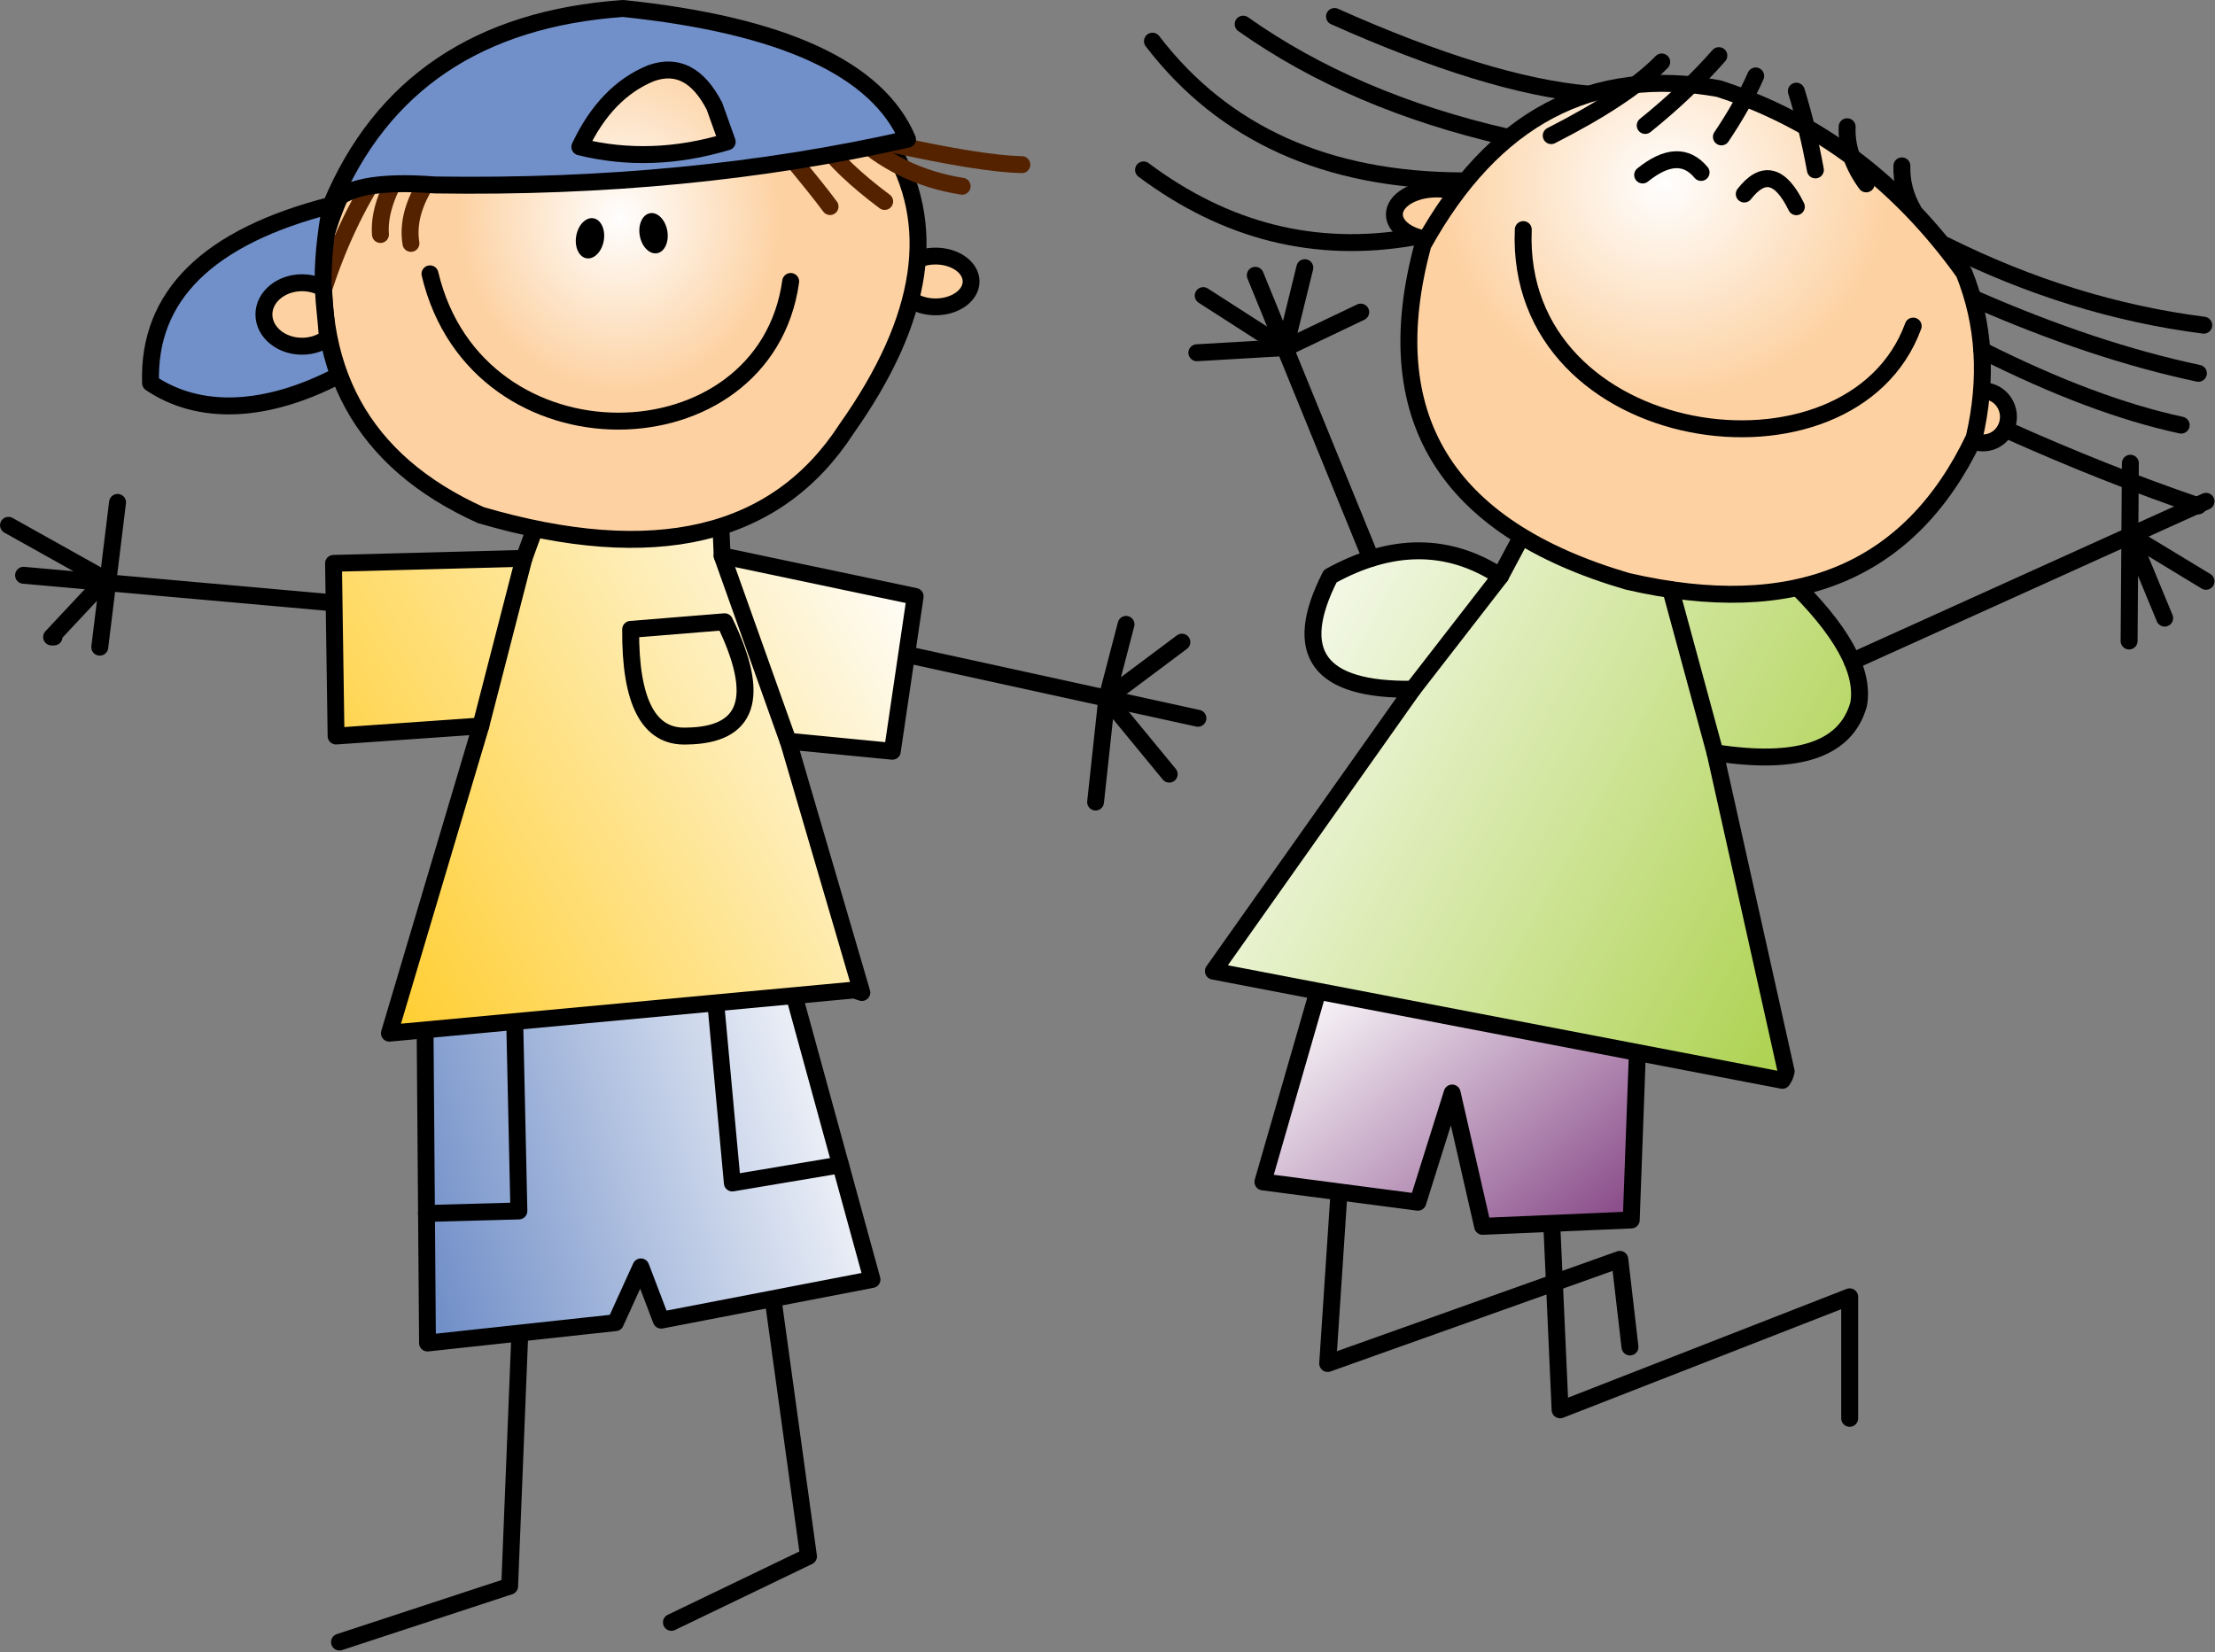 <?xml version="1.0" encoding="UTF-8" standalone="no"?>
<!DOCTYPE svg PUBLIC "-//W3C//DTD SVG 1.1//EN" "http://www.w3.org/Graphics/SVG/1.1/DTD/svg11.dtd">
<svg width="100%" height="100%" viewBox="0 0 654 488" version="1.1" xmlns="http://www.w3.org/2000/svg" xmlns:xlink="http://www.w3.org/1999/xlink" xml:space="preserve" xmlns:serif="http://www.serif.com/" style="fill-rule:evenodd;clip-rule:evenodd;stroke-linecap:round;stroke-linejoin:round;">
    <rect x="0" y="0" width="654" height="488" fill="#808080" stroke="none"/>
    <g transform="matrix(1,0,0,1,-78.218,-627.521)">
        <g transform="matrix(1,0,0,1,-0.476,13.262)">
            <g id="g6418" transform="matrix(1,0,0,1,-2.639,-50.725)">
                <path id="_193714704" d="M477.095,1011.03L473.345,1067.66L559.595,1036.91L562.595,1062.78" style="fill:none;stroke:black;stroke-width:5px;"/>
                <path id="_193714608" d="M539.344,1022.85L541.97,1081.35L627.469,1047.97L627.469,1083.86" style="fill:none;stroke:black;stroke-width:5px;"/>
                <path id="_193714512" d="M519.095,1027.16L510.095,987.784L499.97,1020.03L454.22,1014.03L471.095,955.535L564.844,974.284L562.97,1025.28L519.095,1027.16Z" style="fill:url(#_Linear1);stroke:black;stroke-width:5px;"/>
                <path id="_193714416" d="M474.095,835.16C462.517,857.832 470.642,868.957 498.47,868.535L439.595,951.785L607.594,984.035C608.394,982.688 608.274,983.002 608.719,981.41L587.719,887.285C612.22,891.087 626.345,886.337 630.094,873.035C631.926,863.23 625.051,850.855 609.469,835.91C579.2,837.474 553.825,831.599 533.345,818.285L524.345,835.16C508.948,825.149 492.198,825.149 474.095,835.16L474.095,835.16Z" style="fill:url(#_Linear2);stroke:black;stroke-width:5px;"/>
                <path id="_193714320" d="M517.97,728.314C517.97,732.471 512.388,735.842 505.503,735.842C498.618,735.842 493.036,732.471 493.036,728.314C493.036,724.156 498.618,720.786 505.503,720.786C512.388,720.786 517.97,724.156 517.97,728.314Z" style="fill:rgb(253,209,161);stroke:black;stroke-width:5px;"/>
                <path id="_193713528" d="M674.344,788.098C674.344,792.344 670.987,795.785 666.844,795.785C662.702,795.785 659.344,792.344 659.344,788.098C659.344,783.853 662.702,780.411 666.844,780.411C670.987,780.411 674.344,783.853 674.344,788.098Z" style="fill:rgb(253,209,161);stroke:black;stroke-width:5px;"/>
                <path id="_193713648" d="M661.219,745.536C667.274,760.608 668.274,776.858 664.219,794.285C645.346,833.964 611.22,848.089 561.845,836.66C507.911,820.876 487.786,787.751 501.47,737.286C522.243,699.736 551.368,684.361 588.844,691.161C617.948,700.618 642.073,718.743 661.219,745.536L661.219,745.536Z" style="fill:url(#_Radial3);stroke:black;stroke-width:5px;"/>
                <path id="_193713720" d="M628.22,860.286L732.68,813.036" style="fill:none;stroke:black;stroke-width:5px;"/>
                <path id="_193713792" d="M710.345,801.786L709.97,854.285" style="fill:none;stroke:black;stroke-width:5px;"/>
                <path id="_193713912" d="M732.68,836.661L710.38,823.133L720.47,847.535" style="fill:none;stroke:black;stroke-width:5px;"/>
                <path id="_193714056" d="M486.096,829.911L451.971,746.286" style="fill:none;stroke:black;stroke-width:5px;"/>
                <path id="_193714152" d="M483.096,757.161L460.758,767.817L436.596,752.286" style="fill:none;stroke:black;stroke-width:5px;"/>
                <path id="_193714248" d="M434.721,769.161L460.792,767.643L466.596,744.036" style="fill:none;stroke:black;stroke-width:5px;"/>
                <path id="_193710048" d="M655.677,737.397C680.515,749.802 705.961,757.677 732.012,761.022" style="fill:none;stroke:black;stroke-width:5px;"/>
                <path id="_193713360" d="M664.057,753.107C687.686,763.489 709.811,770.864 730.432,775.232" style="fill:none;stroke:black;stroke-width:5px;"/>
                <path id="_193713384" d="M666.47,768.411C688.27,779.397 707.894,786.772 725.345,790.536" style="fill:none;stroke:black;stroke-width:5px;"/>
                <path id="_189529488" d="M673.554,791.828C692.881,800.515 711.823,808.038 730.379,814.395" style="fill:none;stroke:black;stroke-width:5px;"/>
                <path id="_193712040" d="M498.47,735.035C469.823,740.001 443.324,733.376 418.972,715.16" style="fill:none;stroke:black;stroke-width:5px;"/>
                <path id="_193711416" d="M513.106,718.394C473.089,718.294 442.589,704.544 421.606,677.144" style="fill:none;stroke:black;stroke-width:5px;"/>
                <path id="_193708968" d="M526.383,705.492C496.018,698.541 470.018,687.416 448.383,672.117" style="fill:none;stroke:black;stroke-width:5px;"/>
                <path id="_193712400" d="M475.361,669.857C505.551,683.331 530.426,690.957 549.986,692.731" style="fill:none;stroke:black;stroke-width:5px;"/>
                <path id="_193708584" d="M531.095,732.786C528.339,797.535 627.839,811.535 646.219,761.286" style="fill:none;stroke:black;stroke-width:5px;"/>
                <path id="_193711152" d="M611.72,726.036C607.026,716.415 601.901,715.165 596.345,722.286" style="fill:none;stroke:black;stroke-width:5px;"/>
                <path id="_193708128" d="M583.595,715.911C579.235,710.657 573.485,710.907 566.344,716.661" style="fill:none;stroke:black;stroke-width:5px;"/>
                <path id="_193711800" d="M539.345,705.036C554.425,697.365 565.301,690.115 571.97,683.286" style="fill:none;stroke:black;stroke-width:5px;"/>
                <path id="_193712496" d="M567.095,702.036C575.389,695.344 582.639,688.469 588.844,681.411" style="fill:none;stroke:black;stroke-width:5px;"/>
                <path id="_193711872" d="M589.595,705.411C593.858,699.057 597.233,693.057 599.72,687.411" style="fill:none;stroke:black;stroke-width:5px;"/>
                <path id="_193707840" d="M617.344,715.16C615.827,706.854 613.952,699.104 611.719,691.911" style="fill:none;stroke:black;stroke-width:5px;"/>
                <path id="_193709664" d="M632.344,719.286C628.362,713.849 626.487,708.224 626.719,702.411" style="fill:none;stroke:black;stroke-width:5px;"/>
                <path id="_193711632" d="M646.257,727.095C643.891,723.003 642.765,718.628 642.882,713.97" style="fill:none;stroke:black;stroke-width:5px;"/>
                <path id="_193709880" d="M587.719,887.285L574.622,839.098" style="fill:none;stroke:black;stroke-width:5px;"/>
                <path id="_193712376" d="M498.47,868.535L524.345,835.16" style="fill:none;stroke:black;stroke-width:5px;"/>
            </g>
        </g>
        <g transform="matrix(1,0,0,1,-0.34,-1)">
            <g id="g6094" transform="matrix(1,0,0,1,79.209,-52.361)">
                <g id="_193720296" transform="matrix(12.118,0,0,12.118,0.974,681.605)">
                    <path d="M16.224,39.48L19.566,37.871L18.576,30.691" style="fill:none;stroke:black;stroke-width:0.41px;"/>
                </g>
                <g id="_193720176" transform="matrix(12.118,0,0,12.118,0.974,681.605)">
                    <path d="M12.572,31.434L12.284,38.598L8.137,39.96" style="fill:none;stroke:black;stroke-width:0.41px;"/>
                </g>
                <g id="_193719384" transform="matrix(12.118,0,0,12.118,0.974,681.605)">
                    <path d="M21.113,31.124L19.009,23.45L10.22,24.626L10.282,32.672L14.862,32.176L15.481,30.815L15.976,32.115L21.113,31.124Z" style="fill:url(#_Linear4);stroke:black;stroke-width:0.41px;"/>
                </g>
                <g id="_193720104" transform="matrix(12.118,0,0,12.118,0.974,681.605)">
                    <path d="M20.347,28.329L17.709,28.772L17.241,23.686L17.338,24.007" style="fill:none;stroke:black;stroke-width:0.41px;"/>
                </g>
                <path id="_193719840" d="M151.187,976.478L152.556,1038.51L125.252,1039.26L125.252,1039.25" style="fill:none;stroke:black;stroke-width:5px;"/>
                <path id="_193719864" d="M260.557,872.757L353.044,893.008" style="fill:none;stroke:black;stroke-width:5px;"/>
                <g id="_193716432" transform="matrix(12.118,0,0,12.118,0.974,681.605)">
                    <path d="M28.664,15.589L26.833,16.959L28.355,18.808" style="fill:none;stroke:black;stroke-width:0.41px;"/>
                </g>
                <g id="_193712808" transform="matrix(12.118,0,0,12.118,0.974,681.605)">
                    <path d="M27.303,15.156L26.833,16.959L26.56,19.488" style="fill:none;stroke:black;stroke-width:0.41px;"/>
                </g>
                <path id="_191679848" d="M101.557,859.258L6.307,850.78" style="fill:none;stroke:black;stroke-width:5px;"/>
                <g id="_193711824" transform="matrix(12.118,0,0,12.118,0.974,681.605)">
                    <path d="M0.072,12.742L2.434,14.063L1.122,15.465L1.184,15.465" style="fill:none;stroke:black;stroke-width:0.41px;"/>
                </g>
                <path id="_189534168" d="M34.057,829.258L28.807,872.007" style="fill:none;stroke:black;stroke-width:5px;"/>
                <g id="_193713000" transform="matrix(12.118,0,0,12.118,0.974,681.605)">
                    <path d="M7.992,13.67L12.634,13.547L13.129,12.185L17.4,12.061L17.461,13.485L22.165,14.475L21.608,18.25L19.071,18.003L20.866,24.13L20.68,24.068L9.353,25.121L11.582,17.632L8.054,17.879L7.992,13.67Z" style="fill:url(#_Linear5);stroke:black;stroke-width:0.41px;"/>
                </g>
                <path id="_193057120" d="M141.306,895.258L154.056,845.758" style="fill:none;stroke:black;stroke-width:5px;"/>
                <path id="_193712856" d="M232.056,899.758L212.556,845.008" style="fill:none;stroke:black;stroke-width:5px;"/>
                <path id="_193175736" d="M202.056,898.257C220.379,898.034 224.129,886.784 213.306,864.507L185.556,866.757C185.395,888.207 190.895,898.707 202.056,898.257L202.056,898.257Z" style="fill:none;stroke:black;stroke-width:5px;"/>
                <g id="_193720344" transform="matrix(12.118,0,0,12.118,0.974,681.605)">
                    <path d="M23.527,6.8C23.527,7.142 23.139,7.419 22.661,7.419C22.182,7.419 21.794,7.142 21.794,6.8C21.794,6.458 22.182,6.181 22.661,6.181C23.139,6.181 23.527,6.458 23.527,6.8Z" style="fill:rgb(253,209,161);stroke:black;stroke-width:0.41px;"/>
                </g>
                <path id="_193716984" d="M201.307,691.258C229.869,692.367 250.045,703.019 261.832,723.213C276.528,746.814 272.353,774.912 249.307,807.507C228.591,839.495 192.591,847.995 141.307,833.007C106.187,817.154 90.995,789.443 95.728,749.874C107.428,709.937 142.621,690.398 201.307,691.258L201.307,691.258Z" style="fill:url(#_Radial6);stroke:black;stroke-width:5px;"/>
                <path id="_193715064" d="M126.307,761.758C140.221,820.508 225.221,818.258 232.806,764.008" style="fill:none;stroke:black;stroke-width:5px;"/>
                <g id="_191680928" transform="matrix(11.934,-2.104,2.104,11.934,192.306,749.758)">
                    <path d="M0.341,0C0.341,0.273 0.189,0.495 0.001,0.495C-0.187,0.495 -0.34,0.273 -0.34,0C-0.34,-0.273 -0.187,-0.495 0.001,-0.495C0.189,-0.495 0.341,-0.273 0.341,0Z"/>
                </g>
                <g id="_193711560" transform="matrix(-11.934,-2.104,-2.104,11.934,173.555,751.258)">
                    <path d="M0.341,0C0.341,0.273 0.189,0.495 0.001,0.495C-0.187,0.495 -0.34,0.273 -0.34,0C-0.34,-0.273 -0.187,-0.495 0.001,-0.495C0.189,-0.495 0.341,-0.273 0.341,0Z"/>
                </g>
                <path id="_191679824" d="M230.557,724.633C237.384,732.821 242.009,738.571 244.431,741.883" style="fill:none;stroke:rgb(85,34,0);stroke-width:5px;"/>
                <path id="_191679800" d="M241.431,722.008C245.448,727.743 251.823,733.868 260.556,740.383" style="fill:none;stroke:rgb(85,34,0);stroke-width:5px;"/>
                <path id="_193716744" d="M250.807,719.758C259.824,728.514 270.699,733.889 283.431,735.883" style="fill:none;stroke:rgb(85,34,0);stroke-width:5px;"/>
                <path id="_193720152" d="M261.832,723.213C279.901,727.227 292.976,729.326 301.056,729.508" style="fill:none;stroke:rgb(85,34,0);stroke-width:5px;"/>
                <path id="_193716096" d="M128.556,730.258C122.169,738.263 119.544,745.763 120.681,752.758" style="fill:none;stroke:rgb(85,34,0);stroke-width:5px;"/>
                <path id="_193707768" d="M116.931,732.133C113.021,738.898 111.271,744.898 111.682,750.133" style="fill:none;stroke:rgb(85,34,0);stroke-width:5px;"/>
                <path id="_193716720" d="M99.744,738.944C88.535,748.749 79.264,758.229 71.932,767.383" style="fill:none;stroke:black;stroke-width:5px;"/>
                <path id="_193716768" d="M111.306,731.383C104.519,741.761 99.003,753.525 94.759,766.677" style="fill:none;stroke:rgb(85,34,0);stroke-width:5px;"/>
                <path id="_191680448" d="M127.807,735.508C177.584,736.276 224.085,731.776 267.306,722.008C258.453,701.162 230.452,688.287 183.306,683.383C140.686,686.388 111.937,705.763 97.056,741.508C60.703,750.803 42.952,768.303 43.806,794.008C58.231,803.71 77.791,802.96 99.366,791.758C93.553,775.635 93.749,758.774 97.056,741.508C100.783,736.216 111.033,734.216 127.806,735.508L127.807,735.508ZM214.056,722.758C199.114,727.24 184.614,727.74 170.556,724.258C175.695,713.38 182.694,706.13 191.556,702.508C199.276,699.722 205.526,702.972 210.306,712.258C212.806,719.258 214.056,722.758 214.056,722.758L214.056,722.758Z" style="fill:rgb(113,143,200);stroke:black;stroke-width:5px;"/>
                <path id="_193174392" d="M88.524,783.132C91.409,783.132 94.041,782.226 96.032,780.738C95.575,774.157 95.11,771.934 94.804,765.977C93.01,764.97 90.849,764.382 88.524,764.382C82.31,764.382 77.274,768.579 77.274,773.757C77.274,778.934 82.31,783.132 88.524,783.132L88.524,783.132Z" style="fill:rgb(253,209,161);stroke:black;stroke-width:5px;"/>
            </g>
        </g>
    </g>
    <defs>
        <linearGradient id="_Linear1" x1="0" y1="0" x2="1" y2="0" gradientUnits="userSpaceOnUse" gradientTransform="matrix(-70.895,-85.074,85.074,-70.895,544.98,1033.88)"><stop offset="0" style="stop-color:rgb(139,79,139);stop-opacity:1"/><stop offset="1" style="stop-color:rgb(254,254,254);stop-opacity:1"/></linearGradient>
        <linearGradient id="_Linear2" x1="0" y1="0" x2="1" y2="0" gradientUnits="userSpaceOnUse" gradientTransform="matrix(-199.948,-111.082,111.082,-199.948,635.735,956.701)"><stop offset="0" style="stop-color:rgb(168,207,69);stop-opacity:1"/><stop offset="1" style="stop-color:rgb(254,254,254);stop-opacity:1"/></linearGradient>
        <radialGradient id="_Radial3" cx="0" cy="0" r="1" gradientUnits="userSpaceOnUse" gradientTransform="matrix(67.663,0.143,-0.136,64.398,572.652,719.302)"><stop offset="0" style="stop-color:rgb(254,254,254);stop-opacity:1"/><stop offset="1" style="stop-color:rgb(253,209,161);stop-opacity:1"/></radialGradient>
        <linearGradient id="_Linear4" x1="0" y1="0" x2="1" y2="0" gradientUnits="userSpaceOnUse" gradientTransform="matrix(11.567,-3.402,3.402,11.567,9.883,29.854)"><stop offset="0" style="stop-color:rgb(113,143,200);stop-opacity:1"/><stop offset="1" style="stop-color:rgb(254,254,254);stop-opacity:1"/></linearGradient>
        <linearGradient id="_Linear5" x1="0" y1="0" x2="1" y2="0" gradientUnits="userSpaceOnUse" gradientTransform="matrix(14.92,-8.841,8.841,14.92,7.619,23.012)"><stop offset="0" style="stop-color:rgb(255,204,41);stop-opacity:1"/><stop offset="1" style="stop-color:rgb(254,254,254);stop-opacity:1"/></linearGradient>
        <radialGradient id="_Radial6" cx="0" cy="0" r="1" gradientUnits="userSpaceOnUse" gradientTransform="matrix(48.449,-1.443,1.555,52.214,182.362,745.242)"><stop offset="0" style="stop-color:rgb(254,254,254);stop-opacity:1"/><stop offset="1" style="stop-color:rgb(253,209,161);stop-opacity:1"/></radialGradient>
    </defs>
</svg>
